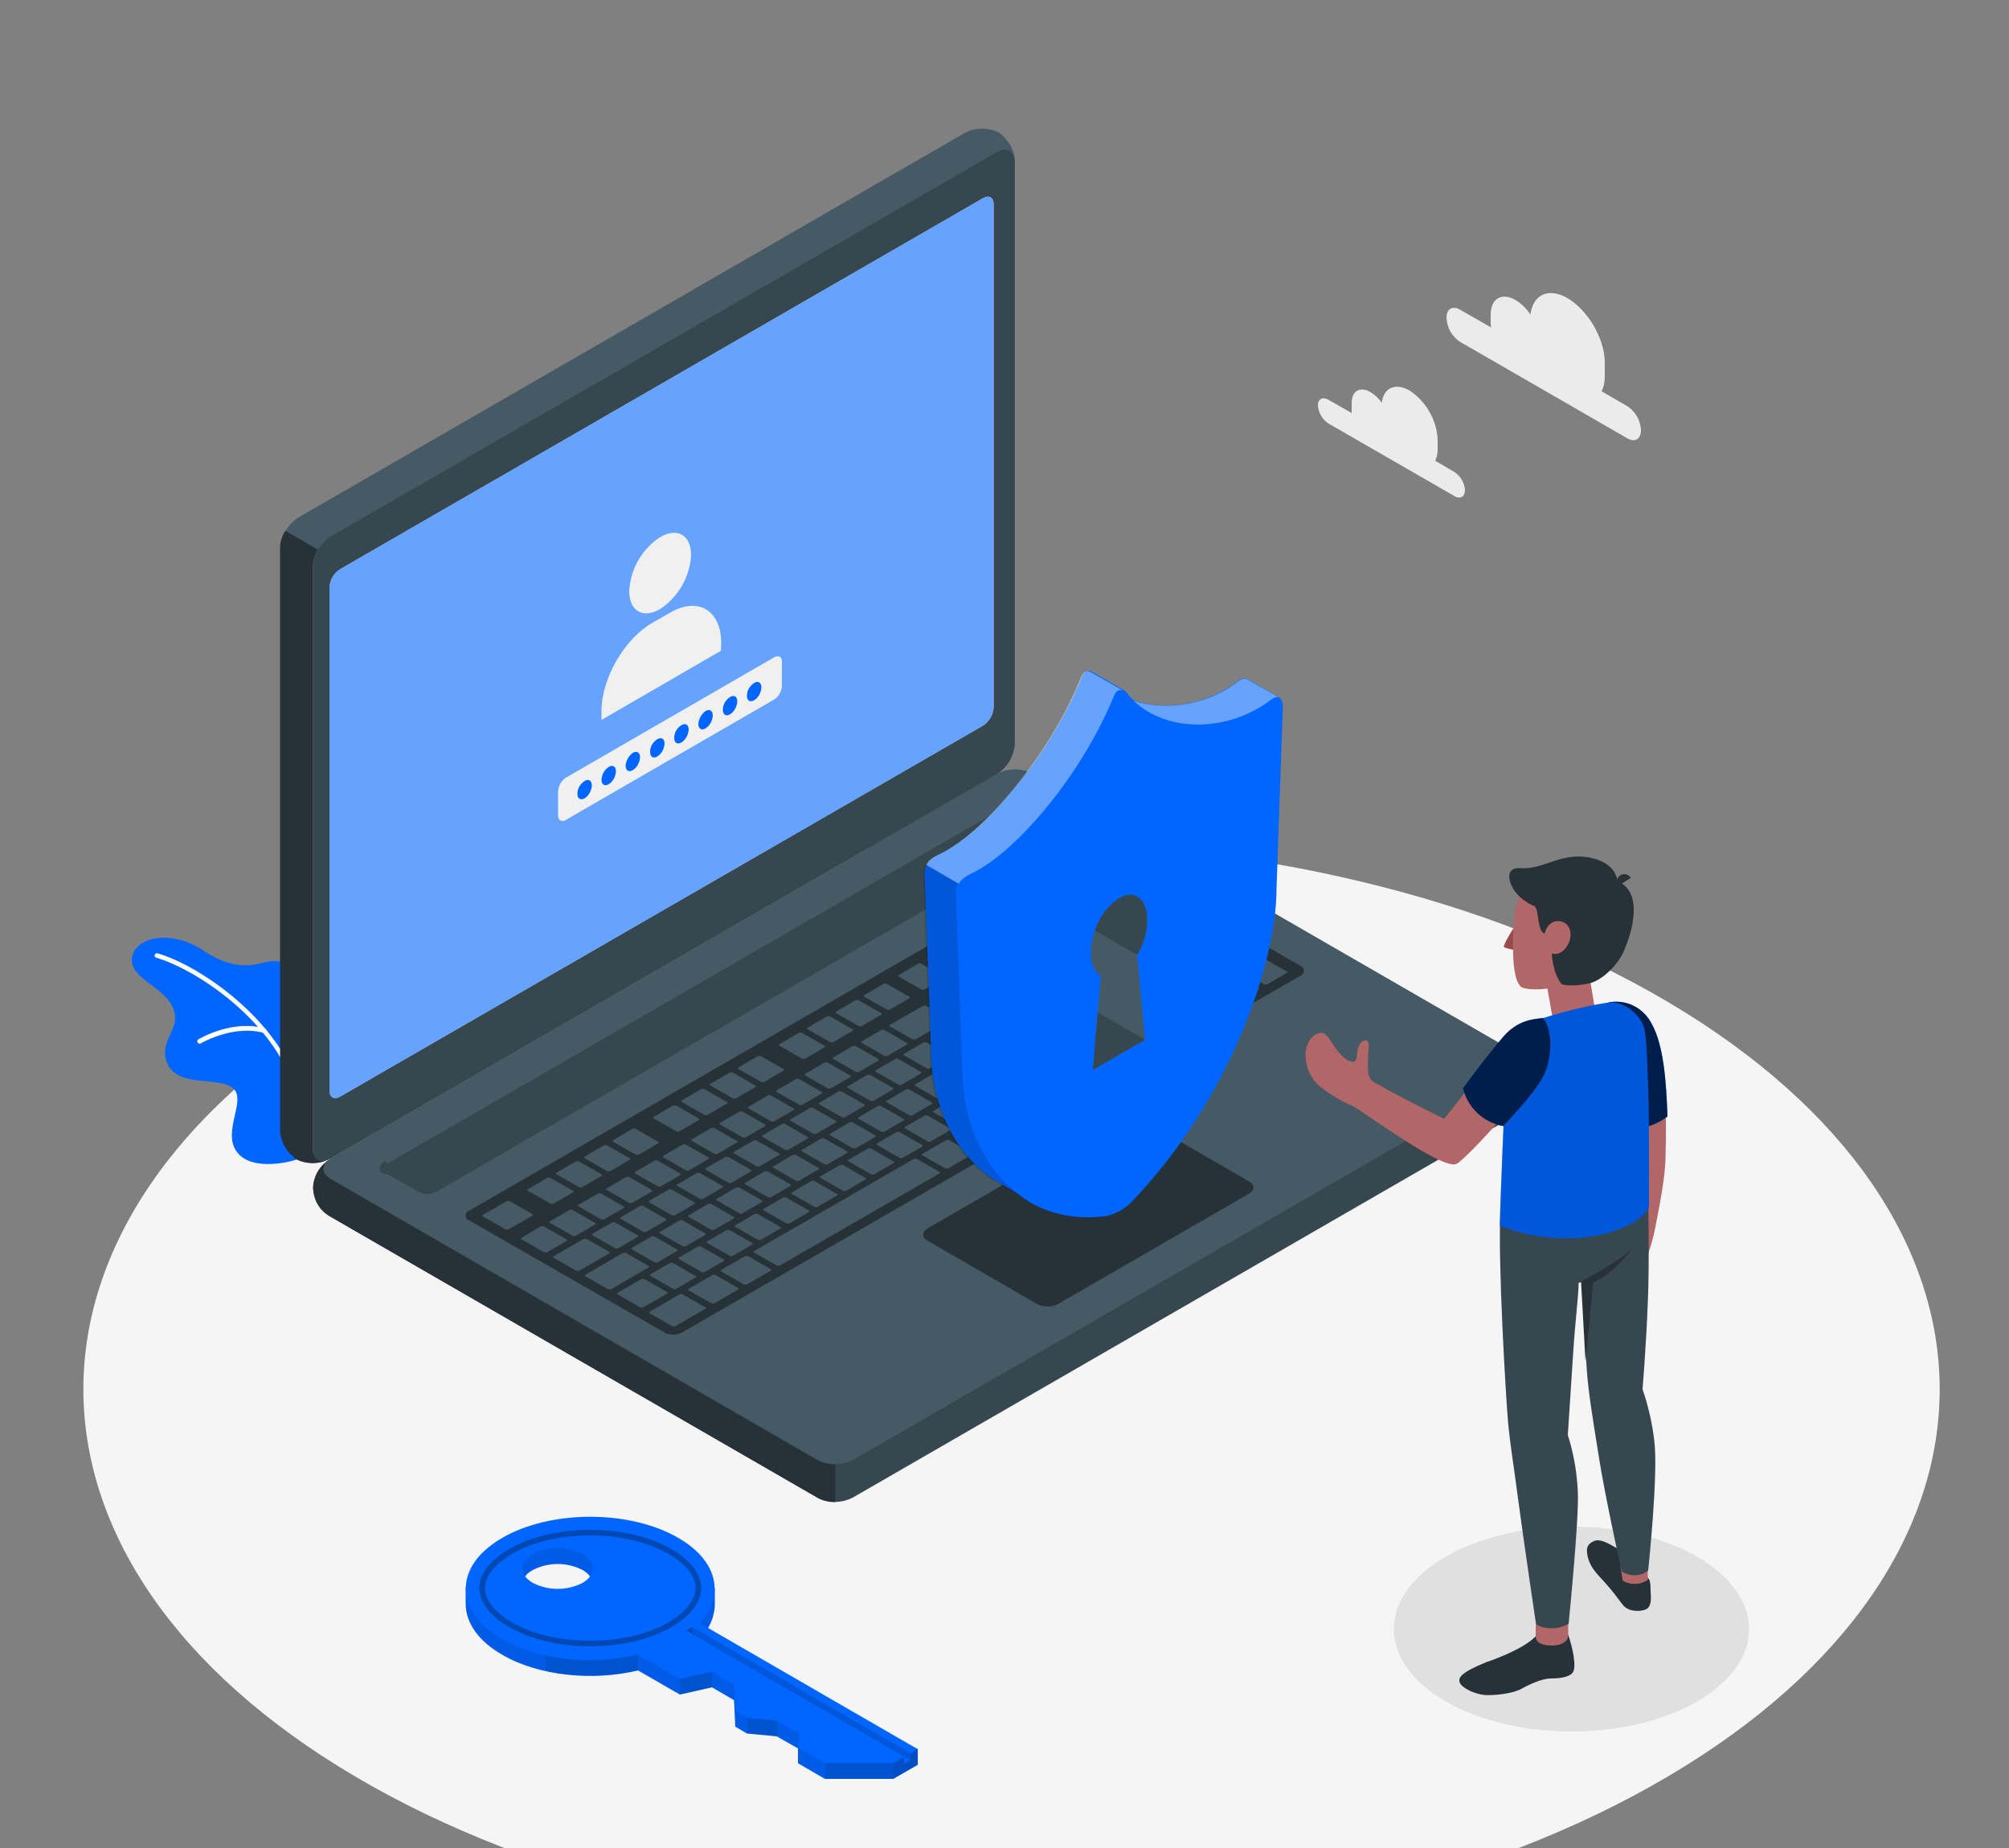 <?xml version="1.0" encoding="utf-8"?>
<!-- Generator: Adobe Illustrator 22.1.0, SVG Export Plug-In . SVG Version: 6.00 Build 0)  -->
<svg version="1.1" id="Layer_1" xmlns="http://www.w3.org/2000/svg" xmlns:xlink="http://www.w3.org/1999/xlink" x="0px" y="0px"
	 viewBox="0 0 500 460" style="enable-background:new 0 0 500 500;" xml:space="preserve">
<rect x="0" y="0" width="500" height="460" fill="#808080" stroke="none"/>
<style type="text/css">
	.st0{clip-path:url(#SVGID_2_);}
	.st1{fill:#F5F5F5;}
	.st2{fill:#E0E0E0;}
	.st3{fill:#EBEBEB;}
	.st4{fill:#0066FF;}
	.st5{fill:#FFFFFF;}
	.st6{fill:#37474F;}
	.st7{fill:#263238;}
	.st8{fill:#455A64;}
	.st9{opacity:0.6;fill:#0066FF;enable-background:new    ;}
	.st10{fill:#F0F0F0;}
	.st11{opacity:0.4;fill:#FFFFFF;enable-background:new    ;}
	.st12{opacity:0.15;enable-background:new    ;}
	.st13{opacity:0.1;enable-background:new    ;}
	.st14{opacity:0.3;enable-background:new    ;}
	.st15{fill:#B16668;}
	.st16{opacity:0.7;enable-background:new    ;}
	.st17{opacity:0.15;}
	.st18{fill:#9A4A4D;}
</style>
<g>
	<defs>
		<rect id="SVGID_1_" width="500" height="500"/>
	</defs>
	<clipPath id="SVGID_2_">
		<use xlink:href="#SVGID_1_"  style="overflow:visible;"/>
	</clipPath>
	<g id="Mesa_de_trabajo_1_5" class="st0">
		<g id="Floor">
			<path id="Floor-2" class="st1" d="M88.4,442.2c90.2,53.2,236.5,53.2,326.7,0s90.2-139.5,0-192.8s-236.5-53.2-326.7,0
				S-1.8,389,88.4,442.2z"/>
		</g>
		<g id="Shadow">
			<ellipse id="Shadows" class="st2" cx="391.1" cy="405.5" rx="44.2" ry="25.5"/>
		</g>
		<g id="Clouds">
			<g id="Clouds-2">
				<path id="Path_1584" class="st3" d="M363.4,77.1l7.7,4.4c0-0.3-0.1-0.7-0.1-1v-2.2c0-4,2.8-5.6,6.2-3.6c1.5,0.9,2.7,2.1,3.7,3.6
					c0.6-5,4.5-6.8,9.2-4.1c5.1,3,9.3,10.1,9.3,16.1v3.3c0,1.3-0.2,2.6-0.8,3.8l6.4,3.7c2,1.3,3.3,3.5,3.4,6c0,2.2-1.5,3.1-3.4,2
					l-41.6-24c-2-1.3-3.3-3.5-3.4-6C360,76.9,361.5,76,363.4,77.1z"/>
				<path id="Path_1585" class="st3" d="M330.6,99.5l5.8,3.3c0-0.3,0-0.5,0-0.8v-1.7c0-3,2.1-4.2,4.7-2.7c1.1,0.7,2.1,1.6,2.8,2.7
					c0.4-3.8,3.4-5.1,6.9-3.1c4.1,2.7,6.7,7.2,7,12.1v2.5c0,1-0.2,2-0.6,2.9l4.8,2.8c1.5,1,2.5,2.7,2.6,4.5c0,1.7-1.2,2.3-2.6,1.5
					l-31.4-18.1c-1.5-1-2.5-2.7-2.6-4.5C328,99.3,329.2,98.7,330.6,99.5z"/>
			</g>
		</g>
		<g id="Plant">
			<g id="Plants">
				<path id="Path_1586" class="st4" d="M73.9,288.6c-0.6,0.3-11,3.3-14.9-1.8s2.6-13.1-1.1-16s-13.8,0-16.3-6.2s4.8-8.8,0.7-15.1
					c-2.6-3.9-8.9-6.1-9.4-9.8c-0.9-6.1,9.1-8.9,17.7-3.1s13.8,3.1,16.5,2.7s8.6,0.5,8.4,10C75.4,259,73.9,288.6,73.9,288.6z"/>
				<g id="Group_751">
					<path id="Path_1587" class="st5" d="M74.6,275c-0.3,0-0.5-0.2-0.6-0.5c-3-18.2-24.1-32.9-35.1-36.1c-0.3-0.1-0.5-0.4-0.4-0.7
						c0.1-0.3,0.4-0.5,0.7-0.4c11.2,3.2,32.8,18.4,35.9,37C75.2,274.7,75,275,74.6,275C74.6,275,74.6,275,74.6,275z"/>
				</g>
				<g id="Group_752">
					<path id="Path_1588" class="st5" d="M49.7,259.8c-0.3,0-0.6-0.3-0.6-0.6c0-0.2,0.1-0.4,0.3-0.5c0.3-0.2,8.5-5,16.5-2.7
						c0.3,0.1,0.5,0.4,0.4,0.7c-0.1,0.3-0.4,0.5-0.7,0.4C58,255,50,259.7,50,259.7C49.9,259.8,49.8,259.8,49.7,259.8z"/>
				</g>
			</g>
		</g>
		<g id="Device">
			<g id="Laptop">
				<path id="Path_1589" class="st6" d="M77.9,295.6c0.2,2.9,1.8,5.6,4.3,7.2l121.3,70c2.7,1.4,5.9,1.4,8.7,0l166-95.8
					c4-2.1,5.5-7,3.4-11c-0.8-1.4-1.9-2.6-3.4-3.4l-121.3-70c-2.7-1.4-5.9-1.4-8.7,0l-166,95.8C79.8,290,78.1,292.7,77.9,295.6z"/>
				<path id="Path_1590" class="st7" d="M207.9,364.5v9.4c-1.5,0-3-0.3-4.3-1l-121.3-70c-4-2.1-5.5-7-3.4-11c0.7-1.3,1.7-2.4,3-3.1
					c-1.9,1.4-1.8,3.4,0.4,4.7l121.3,70.1C204.9,364.2,206.4,364.5,207.9,364.5z"/>
				<path id="Path_1591" class="st8" d="M73.9,288.6c-2.4-1.7-4-4.4-4.1-7.3V136.4c0.2-3,1.8-5.8,4.3-7.5l166-95.8
					c2.6-1.4,5.7-1.4,8.4-0.2c2.4,1.7,4,4.4,4.1,7.3v144.8c-0.2,3-1.8,5.8-4.3,7.5l-166,95.8C79.6,289.8,76.5,289.9,73.9,288.6z"/>
				<path id="Path_1592" class="st7" d="M81.7,288.7c-2.5,1.1-5.4,1.1-7.9-0.1c-2.4-1.7-4-4.4-4.1-7.3V136.4c0-1.5,0.5-3,1.3-4.3
					l8.1,4.7v0c-0.8,1.3-1.2,2.8-1.3,4.3v144.8C77.9,288.5,79.6,289.6,81.7,288.7z"/>
				<path id="Path_1593" class="st6" d="M77.9,141.1v144.8c0,2.8,1.9,3.9,4.3,2.5l166-95.8c2.6-1.7,4.2-4.5,4.3-7.5V40.3
					c0-2.8-1.9-3.9-4.3-2.5l-166,95.8C79.7,135.3,78.1,138.1,77.9,141.1z"/>
				<path id="Path_1594" class="st8" d="M82.3,293.4l121.3,70c2.7,1.4,5.9,1.4,8.7,0l166-95.8c2.4-1.4,2.4-3.6,0-5l-121.3-70
					c-2.7-1.4-5.9-1.4-8.7,0l-166,95.8C79.9,289.8,79.9,292,82.3,293.4z"/>
				<path id="Path_1595" class="st5" d="M84.6,141.7l160.1-92.4c1.4-0.8,2.6-0.2,2.6,1.5v125.3c-0.1,1.8-1.1,3.5-2.6,4.5L84.6,273
					c-1.4,0.8-2.6,0.2-2.6-1.5V146.2C82.1,144.3,83.1,142.7,84.6,141.7z"/>
				<path id="Path_1596" class="st9" d="M84.6,141.7l160.1-92.4c1.4-0.8,2.6-0.2,2.6,1.5v125.3c-0.1,1.8-1.1,3.5-2.6,4.5L84.6,273
					c-1.4,0.8-2.6,0.2-2.6-1.5V146.2C82.1,144.3,83.1,142.7,84.6,141.7z"/>
				<g id="Group_753">
					<path id="Path_1597" class="st10" d="M164.3,133.7c4.3-2.5,7.7-0.5,7.7,4.5c-0.3,5.4-3.2,10.4-7.7,13.4
						c-4.3,2.5-7.7,0.5-7.7-4.5C156.9,141.7,159.7,136.7,164.3,133.7z"/>
					<path id="Path_1598" class="st10" d="M179.5,160.1c0-8.1-5.7-11.7-12.7-7.6l-4.4,2.5c-7,4-12.7,13.9-12.7,22v2.2l29.7-17.2
						L179.5,160.1z"/>
				</g>
				<g id="Group_755">
					<path id="Path_1599" class="st10" d="M194.5,164c-0.3-0.7-1-0.8-1.8-0.4l-51.9,30c-1.1,0.7-1.8,2-1.9,3.3v6.1
						c0,1,0.6,1.5,1.5,1.3c0.1,0,0.1,0,0.1,0c0.1,0,0.2-0.1,0.3-0.2l51.9-30c1.1-0.7,1.8-2,1.9-3.3v-6.1
						C194.6,164.5,194.6,164.3,194.5,164z"/>
					<g id="Group_754">
						<path id="Path_1600" class="st4" d="M145.5,194.4c1-0.6,1.8-0.1,1.8,1.1c-0.1,1.3-0.7,2.5-1.8,3.2c-1,0.6-1.8,0.1-1.8-1.1
							C143.7,196.3,144.4,195.1,145.5,194.4z"/>
						<path id="Path_1601" class="st4" d="M151.5,190.9c1-0.6,1.8-0.1,1.8,1.1c-0.1,1.3-0.7,2.5-1.8,3.2c-1,0.6-1.8,0.1-1.8-1.1
							C149.8,192.8,150.4,191.6,151.5,190.9z"/>
						<path id="Path_1602" class="st4" d="M157.5,187.4c1-0.6,1.8-0.1,1.8,1.1c-0.1,1.3-0.7,2.5-1.8,3.2c-1,0.6-1.8,0.1-1.8-1.1
							C155.8,189.3,156.5,188.1,157.5,187.4z"/>
						<path id="Path_1603" class="st4" d="M163.6,184c1-0.6,1.8-0.1,1.8,1.1c-0.1,1.3-0.7,2.5-1.8,3.2c-1,0.6-1.8,0.1-1.8-1.1
							C161.8,185.8,162.5,184.7,163.6,184z"/>
						<path id="Path_1604" class="st4" d="M169.6,180.5c1-0.6,1.8-0.1,1.8,1.1c-0.1,1.3-0.7,2.5-1.8,3.2c-1,0.6-1.8,0.1-1.8-1.1
							C167.8,182.3,168.5,181.2,169.6,180.5z"/>
						<path id="Path_1605" class="st4" d="M175.6,177c1-0.6,1.8-0.1,1.8,1.1c-0.1,1.3-0.7,2.5-1.8,3.2c-1,0.6-1.8,0.1-1.8-1.1
							C173.9,178.9,174.6,177.7,175.6,177z"/>
						<path id="Path_1606" class="st4" d="M181.7,173.5c1-0.6,1.8-0.1,1.8,1.1c-0.1,1.3-0.7,2.5-1.8,3.2c-1,0.6-1.8,0.1-1.8-1.1
							C179.9,175.4,180.6,174.2,181.7,173.5z"/>
						<path id="Path_1607" class="st4" d="M187.7,170c1-0.6,1.8-0.1,1.8,1.1c-0.1,1.3-0.7,2.5-1.8,3.2c-1,0.6-1.8,0.1-1.8-1.1
							C185.9,171.9,186.6,170.7,187.7,170z"/>
					</g>
				</g>
				<path id="Path_1608" class="st6" d="M96.3,289.7l154.1-89c1.4-0.7,3-0.7,4.3,0l7.9,4.6c0.7,0.2,1.1,1,0.8,1.7
					c-0.1,0.4-0.4,0.7-0.8,0.8l-154.1,88.9c-1.4,0.7-3,0.7-4.3,0l-7.9-4.5c-1,0-1.8-0.2-1.8-1.3c0-1,0.8-1.8,1.8-1.8
					C96.3,289.1,96.3,289.1,96.3,289.7z"/>
				<path id="Path_1609" class="st7" d="M116.7,301.4l154.1-89c1.4-0.7,3-0.7,4.3,0l48.5,28c0.7,0.2,1.1,1,0.8,1.7
					c-0.1,0.4-0.4,0.7-0.8,0.8l-153.9,88.8c-1.4,0.7-3,0.7-4.3,0l-48.6-27.9c-0.7-0.2-1.1-1-0.8-1.7
					C116,301.8,116.3,301.5,116.7,301.4z"/>
				<path id="Path_1610" class="st8" d="M254.8,252.4l4.8-2.8c0.2-0.1,0.2-0.3,0-0.4L254,246c-0.2-0.1-0.5-0.1-0.8,0l-4.8,2.8
					c-0.2,0.1-0.2,0.3,0,0.4l5.6,3.2C254.3,252.6,254.5,252.6,254.8,252.4z M245.3,241.4l-4.8,2.8c-0.2,0.1-0.2,0.3,0,0.4l5.6,3.2
					c0.2,0.1,0.5,0.1,0.8,0l4.8-2.8c0.2-0.1,0.2-0.3,0-0.4l-5.6-3.2C245.8,241.3,245.5,241.3,245.3,241.4L245.3,241.4z M229.7,250.4
					l-8.2,4.7c-0.2,0.1-0.2,0.3,0,0.4l5.6,3.2c0.2,0.1,0.5,0.1,0.8,0l8.2-4.7c0.2-0.1,0.2-0.3,0-0.4l-5.6-3.2
					C230.2,250.3,229.9,250.3,229.7,250.4L229.7,250.4z M238.2,245.5l-4.8,2.8c-0.2,0.1-0.2,0.3,0,0.4l5.6,3.2
					c0.2,0.1,0.5,0.1,0.8,0l4.8-2.8c0.2-0.1,0.2-0.3,0-0.4l-5.6-3.2C238.7,245.3,238.5,245.3,238.2,245.5L238.2,245.5z M219.3,256.4
					l-4.8,2.8c-0.2,0.1-0.2,0.3,0,0.4l5.6,3.2c0.2,0.1,0.5,0.1,0.8,0l4.8-2.8c0.2-0.1,0.2-0.3,0-0.4l-5.6-3.2
					C219.8,256.3,219.5,256.3,219.3,256.4L219.3,256.4z M212.2,260.4l-4.8,2.8c-0.2,0.1-0.2,0.3,0,0.4l5.6,3.2
					c0.2,0.1,0.5,0.1,0.8,0l4.8-2.8c0.2-0.1,0.2-0.3,0-0.4l-5.6-3.2C212.8,260.3,212.5,260.3,212.2,260.4L212.2,260.4z M234.2,273.5
					l4.8-2.8c0.2-0.1,0.2-0.3,0-0.4l-5.6-3.2c-0.2-0.1-0.5-0.1-0.8,0l-4.8,2.8c-0.2,0.1-0.2,0.3,0,0.4l5.6,3.2
					C233.6,273.7,233.9,273.7,234.2,273.5L234.2,273.5z M227.1,277.6l4.8-2.8c0.2-0.1,0.2-0.3,0-0.4l-5.6-3.2
					c-0.2-0.1-0.5-0.1-0.8,0l-4.8,2.8c-0.2,0.1-0.2,0.3,0,0.4l5.6,3.2C226.6,277.7,226.9,277.7,227.1,277.6L227.1,277.6z
					 M220.1,281.7l4.8-2.8c0.2-0.1,0.2-0.3,0-0.4l-5.6-3.2c-0.2-0.1-0.5-0.1-0.8,0l-4.8,2.8c-0.2,0.1-0.2,0.3,0,0.4l5.6,3.2
					C219.5,281.8,219.8,281.8,220.1,281.7L220.1,281.7z M213,285.8l4.8-2.8c0.2-0.1,0.2-0.3,0-0.4l-5.6-3.2c-0.2-0.1-0.5-0.1-0.8,0
					l-4.8,2.8c-0.2,0.1-0.2,0.3,0,0.4l5.6,3.2C212.5,285.9,212.8,285.9,213,285.8L213,285.8z M247.7,256.5l4.8-2.8
					c0.2-0.1,0.2-0.3,0-0.4l-5.6-3.2c-0.2-0.1-0.5-0.1-0.8,0l-4.8,2.8c-0.2,0.1-0.2,0.3,0,0.4l5.6,3.2
					C247.2,256.6,247.5,256.6,247.7,256.5L247.7,256.5z M241.2,269.5l10.8-6.2c0.2-0.1,0.2-0.3,0-0.4l-13.6-7.8
					c-0.2-0.1-0.5-0.1-0.8,0l-5.6,3.2c-0.2,0.1-0.2,0.3,0,0.4l7.2,4.1c0.2,0.1,0.2,0.3,0,0.4l-4.5,2.6c-0.2,0.1-0.2,0.3,0,0.4
					l5.6,3.2C240.7,269.6,241,269.6,241.2,269.5L241.2,269.5z M205.2,264.5l-4.8,2.8c-0.2,0.1-0.2,0.3,0,0.4l5.6,3.2
					c0.2,0.1,0.5,0.1,0.8,0l4.8-2.8c0.2-0.1,0.2-0.3,0-0.4l-5.6-3.2C205.7,264.4,205.4,264.4,205.2,264.5L205.2,264.5z M198.1,268.6
					l-4.8,2.8c-0.2,0.1-0.2,0.3,0,0.4l5.6,3.2c0.2,0.1,0.5,0.1,0.8,0l4.8-2.8c0.2-0.1,0.2-0.3,0-0.4l-5.6-3.2
					C198.7,268.5,198.4,268.5,198.1,268.6L198.1,268.6z M162.9,314.2c0.2,0.1,0.5,0.1,0.8,0l4.8-2.8c0.2-0.1,0.2-0.3,0-0.4l-5.6-3.2
					c-0.2-0.1-0.5-0.1-0.8,0l-4.8,2.8c-0.2,0.1-0.2,0.3,0,0.4L162.9,314.2z M141.7,301.2l-4.8,2.8c-0.2,0.1-0.2,0.3,0,0.4l5.6,3.2
					c0.2,0.1,0.5,0.1,0.8,0l4.8-2.8c0.2-0.1,0.2-0.3,0-0.4l-5.6-3.2C142.2,301,142,301,141.7,301.2z M153.1,310.7
					c0.2,0.1,0.5,0.1,0.8,0l4.8-2.8c0.2-0.1,0.2-0.3,0-0.4l-5.6-3.2c-0.2-0.1-0.5-0.1-0.8,0l-4.8,2.8c-0.2,0.1-0.2,0.3,0,0.4
					L153.1,310.7z M175.3,316.7l4.8-2.8c0.2-0.1,0.2-0.3,0-0.4l-5.6-3.2c-0.2-0.1-0.5-0.1-0.8,0L169,313c-0.2,0.1-0.2,0.3,0,0.4
					l5.6,3.2C174.8,316.8,175.1,316.8,175.3,316.7L175.3,316.7z M167.5,320.8c0.2,0.1,0.5,0.1,0.8,0l4.8-2.8c0.2-0.1,0.2-0.3,0-0.4
					l-5.6-3.2c-0.2-0.1-0.5-0.1-0.8,0l-4.8,2.8c-0.2,0.1-0.2,0.3,0,0.4L167.5,320.8z M148.8,297.1l-4.8,2.8c-0.2,0.1-0.2,0.3,0,0.4
					l5.6,3.2c0.2,0.1,0.5,0.1,0.8,0l4.8-2.8c0.2-0.1,0.2-0.3,0-0.4l-5.6-3.2C149.3,297,149,297,148.8,297.1L148.8,297.1z M184,276.7
					l-4.8,2.8c-0.2,0.1-0.2,0.3,0,0.4l5.6,3.2c0.2,0.1,0.5,0.1,0.8,0l4.8-2.8c0.2-0.1,0.2-0.3,0-0.4l-5.6-3.2
					C184.6,276.6,184.3,276.6,184,276.7L184,276.7z M155.8,293l-4.8,2.8c-0.2,0.1-0.2,0.3,0,0.4l5.6,3.2c0.2,0.1,0.5,0.1,0.8,0
					l4.8-2.8c0.2-0.1,0.2-0.3,0-0.4l-5.6-3.2C156.4,292.9,156.1,292.9,155.8,293L155.8,293z M191.1,272.7l-4.8,2.8
					c-0.2,0.1-0.2,0.3,0,0.4l5.6,3.2c0.2,0.1,0.5,0.1,0.8,0l4.8-2.8c0.2-0.1,0.2-0.3,0-0.4l-5.6-3.2
					C191.6,272.5,191.3,272.5,191.1,272.7L191.1,272.7z M177,280.8l-4.8,2.8c-0.2,0.1-0.2,0.3,0,0.4l5.6,3.2c0.2,0.1,0.5,0.1,0.8,0
					l4.8-2.8c0.2-0.1,0.2-0.3,0-0.4l-5.6-3.2C177.5,280.7,177.2,280.7,177,280.8L177,280.8z M169.9,284.9l-4.8,2.8
					c-0.2,0.1-0.2,0.3,0,0.4l5.6,3.2c0.2,0.1,0.5,0.1,0.8,0l4.8-2.8c0.2-0.1,0.2-0.3,0-0.4l-5.6-3.2
					C170.5,284.8,170.2,284.8,169.9,284.9L169.9,284.9z M162.9,288.9l-4.8,2.8c-0.2,0.1-0.2,0.3,0,0.4l5.6,3.2
					c0.2,0.1,0.5,0.1,0.8,0l4.8-2.8c0.2-0.1,0.2-0.3,0-0.4l-5.6-3.2C163.4,288.8,163.1,288.8,162.9,288.9L162.9,288.9z M198.9,293.9
					l4.8-2.8c0.2-0.1,0.2-0.3,0-0.4l-5.6-3.2c-0.2-0.1-0.5-0.1-0.8,0l-4.8,2.8c-0.2,0.1-0.2,0.3,0,0.4l5.6,3.2
					C198.4,294,198.7,294,198.9,293.9L198.9,293.9z M260.9,232.4l-4.8,2.8c-0.2,0.1-0.2,0.3,0,0.4l5.6,3.2c0.2,0.1,0.5,0.1,0.8,0
					l4.8-2.8c0.2-0.1,0.2-0.3,0-0.4l-5.6-3.2C261.4,232.3,261.1,232.3,260.9,232.4L260.9,232.4z M252.3,237.3l-4.8,2.8
					c-0.2,0.1-0.2,0.3,0,0.4l5.6,3.2c0.2,0.1,0.5,0.1,0.8,0l4.8-2.8c0.2-0.1,0.2-0.3,0-0.4l-5.6-3.2
					C252.8,237.2,252.6,237.2,252.3,237.3L252.3,237.3z M267.9,228.3l-4.8,2.8c-0.2,0.1-0.2,0.3,0,0.4l5.6,3.2
					c0.2,0.1,0.5,0.1,0.8,0l4.8-2.8c0.2-0.1,0.2-0.3,0-0.4l-5.6-3.2C268.4,228.2,268.1,228.2,267.9,228.3L267.9,228.3z M231.4,265.9
					l4.8-2.8c0.2-0.1,0.2-0.3,0-0.4l-5.6-3.2c-0.2-0.1-0.5-0.1-0.8,0l-4.8,2.8c-0.2,0.1-0.2,0.3,0,0.4l5.6,3.2
					C230.9,266.1,231.2,266.1,231.4,265.9L231.4,265.9z M275.7,224.2c-0.2-0.1-0.5-0.1-0.8,0l-4.8,2.8c-0.2,0.1-0.2,0.3,0,0.4
					l5.6,3.2c0.2,0.1,0.5,0.1,0.8,0l4.8-2.8c0.2-0.1,0.2-0.3,0-0.4L275.7,224.2z M206,289.8l4.8-2.8c0.2-0.1,0.2-0.3,0-0.4l-5.6-3.2
					c-0.2-0.1-0.5-0.1-0.8,0l-4.8,2.8c-0.2,0.1-0.2,0.3,0,0.4l5.6,3.2C205.4,289.9,205.7,289.9,206,289.8L206,289.8z M292.4,239.9
					l4.8-2.8c0.2-0.1,0.2-0.3,0-0.4l-5.6-3.2c-0.2-0.1-0.5-0.1-0.8,0l-4.8,2.8c-0.2,0.1-0.2,0.3,0,0.4l5.6,3.2
					C291.9,240,292.2,240,292.4,239.9L292.4,239.9z M277.4,239.4l4.8-2.8c0.2-0.1,0.2-0.3,0-0.4l-5.6-3.2c-0.2-0.1-0.5-0.1-0.8,0
					l-4.8,2.8c-0.2,0.1-0.2,0.3,0,0.4l5.6,3.2C276.9,239.5,277.2,239.5,277.4,239.4L277.4,239.4z M283.7,228.9
					c-0.2-0.1-0.5-0.1-0.8,0l-4.8,2.8c-0.2,0.1-0.2,0.3,0,0.4l5.6,3.2c0.2,0.1,0.5,0.1,0.8,0l4.8-2.8c0.2-0.1,0.2-0.3,0-0.4
					L283.7,228.9z M285.2,228l13.5,7.8c0.2,0.1,0.5,0.1,0.8,0l4.8-2.8c0.2-0.1,0.2-0.3,0-0.4l-13.5-7.8c-0.2-0.1-0.5-0.1-0.8,0
					l-4.8,2.8C284.9,227.7,285,227.9,285.2,228L285.2,228z M268.8,237l-4.8,2.8c-0.2,0.1-0.2,0.3,0,0.4l5.6,3.2
					c0.2,0.1,0.5,0.1,0.8,0l4.8-2.8c0.2-0.1,0.2-0.3,0-0.4l-5.6-3.2C269.3,236.9,269.1,236.9,268.8,237L268.8,237z M215.8,267.6
					l-4.8,2.8c-0.2,0.1-0.2,0.3,0,0.4l5.6,3.2c0.2,0.1,0.5,0.1,0.8,0l4.8-2.8c0.2-0.1,0.2-0.3,0-0.4l-5.6-3.2
					C216.3,267.5,216,267.5,215.8,267.6L215.8,267.6z M284.6,244c0.2,0.1,0.5,0.1,0.8,0l4.8-2.8c0.2-0.1,0.2-0.3,0-0.4l-5.6-3.2
					c-0.2-0.1-0.5-0.1-0.8,0l-4.8,2.8c-0.2,0.1-0.2,0.3,0,0.4L284.6,244z M222.8,263.6l-4.8,2.8c-0.2,0.1-0.2,0.3,0,0.4l5.6,3.2
					c0.2,0.1,0.5,0.1,0.8,0l4.8-2.8c0.2-0.1,0.2-0.3,0-0.4l-5.6-3.2C223.3,263.4,223,263.4,222.8,263.6z M169.9,310.2
					c0.2,0.1,0.5,0.1,0.8,0l4.8-2.8c0.2-0.1,0.2-0.3,0-0.4l-5.6-3.2c-0.2-0.1-0.5-0.1-0.8,0l-4.8,2.8c-0.2,0.1-0.2,0.3,0,0.4
					L169.9,310.2z M159.3,300.2l-4.8,2.8c-0.2,0.1-0.2,0.3,0,0.4l5.6,3.2c0.2,0.1,0.5,0.1,0.8,0l4.8-2.8c0.2-0.1,0.2-0.3,0-0.4
					l-5.6-3.2C159.9,300.1,159.6,300.1,159.3,300.2L159.3,300.2z M177.8,306.1l4.8-2.8c0.2-0.1,0.2-0.3,0-0.4l-5.6-3.2
					c-0.2-0.1-0.5-0.1-0.8,0l-4.8,2.8c-0.2,0.1-0.2,0.3,0,0.4l5.6,3.2C177.2,306.2,177.5,306.2,177.8,306.1L177.8,306.1z M184.8,302
					l4.8-2.8c0.2-0.1,0.2-0.3,0-0.4l-5.6-3.2c-0.2-0.1-0.5-0.1-0.8,0l-4.8,2.8c-0.2,0.1-0.2,0.3,0,0.4l5.6,3.2
					C184.3,302.2,184.6,302.2,184.8,302L184.8,302z M191.9,298l4.8-2.8c0.2-0.1,0.2-0.3,0-0.4l-5.6-3.2c-0.2-0.1-0.5-0.1-0.8,0
					l-4.8,2.8c-0.2,0.1-0.2,0.3,0,0.4l5.6,3.2C191.3,298.1,191.6,298.1,191.9,298L191.9,298z M166.4,296.1l-4.8,2.8
					c-0.2,0.1-0.2,0.3,0,0.4l5.6,3.2c0.2,0.1,0.5,0.1,0.8,0l4.8-2.8c0.2-0.1,0.2-0.3,0-0.4l-5.6-3.2
					C166.9,296,166.6,296,166.4,296.1L166.4,296.1z M173.4,292l-4.8,2.8c-0.2,0.1-0.2,0.3,0,0.4l5.6,3.2c0.2,0.1,0.5,0.1,0.8,0
					l4.8-2.8c0.2-0.1,0.2-0.3,0-0.4l-5.6-3.2C174,291.9,173.7,291.9,173.4,292L173.4,292z M201.6,275.8l-4.8,2.8
					c-0.2,0.1-0.2,0.3,0,0.4l5.6,3.2c0.2,0.1,0.5,0.1,0.8,0l4.8-2.8c0.2-0.1,0.2-0.3,0-0.4l-5.6-3.2
					C202.2,275.7,201.9,275.6,201.6,275.8L201.6,275.8z M194.6,279.8l-4.8,2.8c-0.2,0.1-0.2,0.3,0,0.4l5.6,3.2
					c0.2,0.1,0.5,0.1,0.8,0l4.8-2.8c0.2-0.1,0.2-0.3,0-0.4l-5.6-3.2C195.1,279.7,194.8,279.7,194.6,279.8L194.6,279.8z M208.7,271.7
					l-4.8,2.8c-0.2,0.1-0.2,0.3,0,0.4l5.6,3.2c0.2,0.1,0.5,0.1,0.8,0l4.8-2.8c0.2-0.1,0.2-0.3,0-0.4l-5.6-3.2
					C209.2,271.6,208.9,271.6,208.7,271.7L208.7,271.7z M180.5,288l-4.8,2.8c-0.2,0.1-0.2,0.3,0,0.4l5.6,3.2c0.2,0.1,0.5,0.1,0.8,0
					l4.8-2.8c0.2-0.1,0.2-0.3,0-0.4l-5.6-3.2C181,287.9,180.7,287.9,180.5,288z M187.5,283.9l-4.8,2.8c-0.2,0.1-0.2,0.3,0,0.4
					l5.6,3.2c0.2,0.1,0.5,0.1,0.8,0l4.8-2.8c0.2-0.1,0.2-0.3,0-0.4l-5.6-3.2C188.1,283.8,187.8,283.8,187.5,283.9L187.5,283.9z
					 M182.4,312.6l4.8-2.8c0.2-0.1,0.2-0.3,0-0.4l-5.6-3.2c-0.2-0.1-0.5-0.1-0.8,0L176,309c-0.2,0.1-0.2,0.3,0,0.4l5.6,3.2
					C181.9,312.8,182.1,312.8,182.4,312.6z M141,308.5l-5.6-3.2c-0.2-0.1-0.5-0.1-0.8,0l-4.8,2.8c-0.2,0.1-0.2,0.3,0,0.4l5.6,3.2
					c0.2,0.1,0.5,0.1,0.8,0l4.8-2.8C141.2,308.8,141.2,308.6,141,308.5L141,308.5z M151.6,311.6l-5.6-3.2c-0.2-0.1-0.5-0.1-0.8,0
					l-7.4,4.3c-0.2,0.1-0.2,0.3,0,0.4l5.6,3.2c0.2,0.1,0.5,0.1,0.8,0l7.4-4.3C151.8,311.9,151.8,311.7,151.6,311.6L151.6,311.6z
					 M132.5,302.2l-5.6-3.2c-0.2-0.1-0.5-0.1-0.8,0l-5.9,3.4c-0.2,0.1-0.2,0.3,0,0.4l5.6,3.2c0.2,0.1,0.5,0.1,0.8,0l5.9-3.4
					C132.7,302.6,132.7,302.4,132.5,302.2L132.5,302.2z M137,299.6c0.2,0.1,0.5,0.1,0.8,0l4.8-2.8c0.2-0.1,0.2-0.3,0-0.4l-5.6-3.2
					c-0.2-0.1-0.5-0.1-0.8,0l-4.8,2.8c-0.2,0.1-0.2,0.3,0,0.4L137,299.6z M161.4,315.1l-5.6-3.2c-0.2-0.1-0.5-0.1-0.8,0l-9.3,5.4
					c-0.2,0.1-0.2,0.3,0,0.4l5.6,3.2c0.2,0.1,0.5,0.1,0.8,0l9.3-5.4C161.6,315.4,161.6,315.2,161.4,315.1L161.4,315.1z M166,321.6
					l-5.6-3.2c-0.2-0.1-0.5-0.1-0.8,0l-5.9,3.4c-0.2,0.1-0.2,0.3,0,0.4l5.6,3.2c0.2,0.1,0.5,0.1,0.8,0l5.9-3.4
					C166.3,322,166.3,321.8,166,321.6L166,321.6z M189.4,269.3c0.2,0.1,0.5,0.1,0.8,0l4.8-2.8c0.2-0.1,0.2-0.3,0-0.4l-5.6-3.2
					c-0.2-0.1-0.5-0.1-0.8,0l-4.8,2.8c-0.2,0.1-0.2,0.3,0,0.4L189.4,269.3z M175.3,277.5c0.2,0.1,0.5,0.1,0.8,0l4.8-2.8
					c0.2-0.1,0.2-0.3,0-0.4l-5.6-3.2c-0.2-0.1-0.5-0.1-0.8,0l-4.8,2.8c-0.2,0.1-0.2,0.3,0,0.4L175.3,277.5z M144.1,295.5
					c0.2,0.1,0.5,0.1,0.8,0l4.8-2.8c0.2-0.1,0.2-0.3,0-0.4l-5.6-3.2c-0.2-0.1-0.5-0.1-0.8,0l-4.8,2.8c-0.2,0.1-0.2,0.3,0,0.4
					L144.1,295.5z M182.4,273.4c0.2,0.1,0.5,0.1,0.8,0l4.8-2.8c0.2-0.1,0.2-0.3,0-0.4l-5.6-3.2c-0.2-0.1-0.5-0.1-0.8,0l-4.8,2.8
					c-0.2,0.1-0.2,0.3,0,0.4L182.4,273.4z M168.3,281.6c0.2,0.1,0.5,0.1,0.8,0l4.8-2.8c0.2-0.1,0.2-0.3,0-0.4l-5.6-3.2
					c-0.2-0.1-0.5-0.1-0.8,0l-4.8,2.8c-0.2,0.1-0.2,0.3,0,0.4L168.3,281.6z M169.9,322.2c-0.2-0.1-0.5-0.1-0.8,0l-7.4,4.3
					c-0.2,0.1-0.2,0.3,0,0.4l5.6,3.2c0.2,0.1,0.5,0.1,0.8,0l7.4-4.3c0.2-0.1,0.2-0.3,0-0.4L169.9,322.2z M158.2,287.4
					c0.2,0.1,0.5,0.1,0.8,0l4.8-2.8c0.2-0.1,0.2-0.3,0-0.4l-5.6-3.2c-0.2-0.1-0.5-0.1-0.8,0l-4.8,2.8c-0.2,0.1-0.2,0.3,0,0.4
					L158.2,287.4z M151.1,291.5c0.2,0.1,0.5,0.1,0.8,0l4.8-2.8c0.2-0.1,0.2-0.3,0-0.4l-5.6-3.2c-0.2-0.1-0.5-0.1-0.8,0l-4.8,2.8
					c-0.2,0.1-0.2,0.3,0,0.4L151.1,291.5z M300.5,246.7c-0.2-0.1-0.5-0.1-0.8,0l-11.9,6.9c-0.2,0.1-0.2,0.3,0,0.4l5.6,3.2
					c0.2,0.1,0.5,0.1,0.8,0l11.9-6.9c0.2-0.1,0.2-0.3,0-0.4L300.5,246.7z M285,255.7c-0.2-0.1-0.5-0.1-0.8,0l-4.8,2.8
					c-0.2,0.1-0.2,0.3,0,0.4l5.6,3.2c0.2,0.1,0.5,0.1,0.8,0l4.8-2.8c0.2-0.1,0.2-0.3,0-0.4L285,255.7z M189.4,308.6l4.8-2.8
					c0.2-0.1,0.2-0.3,0-0.4l-5.6-3.2c-0.2-0.1-0.5-0.1-0.8,0l-4.8,2.8c-0.2,0.1-0.2,0.3,0,0.4l5.6,3.2
					C188.9,308.7,189.2,308.7,189.4,308.6L189.4,308.6z M270.9,263.9c-0.2-0.1-0.5-0.1-0.8,0l-4.8,2.8c-0.2,0.1-0.2,0.3,0,0.4
					l5.6,3.2c0.2,0.1,0.5,0.1,0.8,0l4.8-2.8c0.2-0.1,0.2-0.3,0-0.4L270.9,263.9z M307.6,242.7c-0.2-0.1-0.5-0.1-0.8,0l-4.8,2.8
					c-0.2,0.1-0.2,0.3,0,0.4l5.6,3.2c0.2,0.1,0.5,0.1,0.8,0l4.8-2.8c0.2-0.1,0.2-0.3,0-0.4L307.6,242.7z M320.2,241.8l-13.5-7.8
					c-0.2-0.1-0.5-0.1-0.8,0l-4.8,2.8c-0.2,0.1-0.2,0.3,0,0.4l13.5,7.8c0.2,0.1,0.5,0.1,0.8,0l4.8-2.8
					C320.5,242.1,320.4,241.9,320.2,241.8L320.2,241.8z M244.5,279.1c-0.2-0.1-0.5-0.1-0.8,0l-5.9,3.4c-0.2,0.1-0.2,0.3,0,0.4
					l5.6,3.2c0.2,0.1,0.5,0.1,0.8,0l5.9-3.4c0.2-0.1,0.2-0.3,0-0.4L244.5,279.1z M262.3,268.8c-0.2-0.1-0.5-0.1-0.8,0l-7.4,4.3
					c-0.2,0.1-0.2,0.3,0,0.4l5.6,3.2c0.2,0.1,0.5,0.1,0.8,0l7.4-4.3c0.2-0.1,0.2-0.3,0-0.4L262.3,268.8z M228.2,288.5
					c-0.2-0.1-0.5-0.1-0.8,0l-39.7,22.9c-0.2,0.1-0.2,0.3,0,0.4l5.6,3.2c0.2,0.1,0.5,0.1,0.8,0l39.7-22.9c0.2-0.1,0.2-0.3,0-0.4
					L228.2,288.5z M186.2,312.7c-0.2-0.1-0.5-0.1-0.8,0l-5.9,3.4c-0.2,0.1-0.2,0.3,0,0.4l5.6,3.2c0.2,0.1,0.5,0.1,0.8,0l5.9-3.4
					c0.2-0.1,0.2-0.3,0-0.4L186.2,312.7z M236.3,283.8c-0.2-0.1-0.5-0.1-0.8,0l-5.9,3.4c-0.2,0.1-0.2,0.3,0,0.4l5.6,3.2
					c0.2,0.1,0.5,0.1,0.8,0l5.9-3.4c0.2-0.1,0.2-0.3,0-0.4L236.3,283.8z M178.1,317.4c-0.2-0.1-0.5-0.1-0.8,0l-5.9,3.4
					c-0.2,0.1-0.2,0.3,0,0.4l5.6,3.2c0.2,0.1,0.5,0.1,0.8,0l5.9-3.4c0.2-0.1,0.2-0.3,0-0.4L178.1,317.4z M252.7,274.4
					c-0.2-0.1-0.5-0.1-0.8,0l-5.9,3.4c-0.2,0.1-0.2,0.3,0,0.4l5.6,3.2c0.2,0.1,0.5,0.1,0.8,0l5.9-3.4c0.2-0.1,0.2-0.3,0-0.4
					L252.7,274.4z M277.9,259.8c-0.2-0.1-0.5-0.1-0.8,0l-4.8,2.8c-0.2,0.1-0.2,0.3,0,0.4l5.6,3.2c0.2,0.1,0.5,0.1,0.8,0l4.8-2.8
					c0.2-0.1,0.2-0.3,0-0.4L277.9,259.8z M293.4,248.6l4.8-2.8c0.2-0.1,0.2-0.3,0-0.4l-5.6-3.2c-0.2-0.1-0.5-0.1-0.8,0l-4.8,2.8
					c-0.2,0.1-0.2,0.3,0,0.4l5.6,3.2C292.8,248.7,293.1,248.7,293.4,248.6z M261.8,248.4l4.8-2.8c0.2-0.1,0.2-0.3,0-0.4l-5.6-3.2
					c-0.2-0.1-0.5-0.1-0.8,0l-4.8,2.8c-0.2,0.1-0.2,0.3,0,0.4l5.6,3.2C261.3,248.5,261.6,248.5,261.8,248.4L261.8,248.4z M245.9,276
					l14.1-8.1c0.2-0.1,0.2-0.3,0-0.4l-5.6-3.2c-0.2-0.1-0.5-0.1-0.8,0l-14.1,8.1c-0.2,0.1-0.2,0.3,0,0.4l5.6,3.2
					C245.3,276.1,245.6,276.1,245.9,276L245.9,276z M285.5,252.6c0.2,0.1,0.5,0.1,0.8,0l4.8-2.8c0.2-0.1,0.2-0.3,0-0.4l-5.6-3.2
					c-0.2-0.1-0.5-0.1-0.8,0l-4.8,2.8c-0.2,0.1-0.2,0.3,0,0.4L285.5,252.6z M278.3,248.1l4.8-2.8c0.2-0.1,0.2-0.3,0-0.4l-5.6-3.2
					c-0.2-0.1-0.5-0.1-0.8,0l-4.8,2.8c-0.2,0.1-0.2,0.3,0,0.4l5.6,3.2C277.8,248.2,278.1,248.2,278.3,248.1L278.3,248.1z
					 M238.8,280.1l4.8-2.8c0.2-0.1,0.2-0.3,0-0.4l-5.6-3.2c-0.2-0.1-0.5-0.1-0.8,0l-4.8,2.8c-0.2,0.1-0.2,0.3,0,0.4l5.6,3.2
					C238.3,280.2,238.6,280.2,238.8,280.1z M269.9,261.6c0.2,0.1,0.5,0.1,0.8,0l4.8-2.8c0.2-0.1,0.2-0.3,0-0.4l-5.6-3.2
					c-0.2-0.1-0.5-0.1-0.8,0l-4.8,2.8c-0.2,0.1-0.2,0.3,0,0.4L269.9,261.6z M203.5,300.4l4.8-2.8c0.2-0.1,0.2-0.3,0-0.4l-5.6-3.2
					c-0.2-0.1-0.5-0.1-0.8,0l-4.8,2.8c-0.2,0.1-0.2,0.3,0,0.4l5.6,3.2C203,300.5,203.3,300.6,203.5,300.4L203.5,300.4z M210.6,296.4
					l4.8-2.8c0.2-0.1,0.2-0.3,0-0.4l-5.6-3.2c-0.2-0.1-0.5-0.1-0.8,0l-4.8,2.8c-0.2,0.1-0.2,0.3,0,0.4l5.6,3.2
					C210.1,296.5,210.4,296.5,210.6,296.4L210.6,296.4z M196.5,304.5l4.8-2.8c0.2-0.1,0.2-0.3,0-0.4l-5.6-3.2
					c-0.2-0.1-0.5-0.1-0.8,0l-4.8,2.8c-0.2,0.1-0.2,0.3,0,0.4l5.6,3.2C196,304.6,196.3,304.6,196.5,304.5z M224.7,288.2l4.8-2.8
					c0.2-0.1,0.2-0.3,0-0.4l-5.6-3.2c-0.2-0.1-0.5-0.1-0.8,0l-4.8,2.8c-0.2,0.1-0.2,0.3,0,0.4l5.6,3.2
					C224.2,288.3,224.5,288.3,224.7,288.2z M217.6,292.3l4.8-2.8c0.2-0.1,0.2-0.3,0-0.4l-5.6-3.2c-0.2-0.1-0.5-0.1-0.8,0l-4.8,2.8
					c-0.2,0.1-0.2,0.3,0,0.4l5.6,3.2C217.1,292.4,217.4,292.4,217.6,292.3L217.6,292.3z M231.7,284.1l4.8-2.8c0.2-0.1,0.2-0.3,0-0.4
					l-5.6-3.2c-0.2-0.1-0.5-0.1-0.8,0l-4.8,2.8c-0.2,0.1-0.2,0.3,0,0.4l5.6,3.2C231.2,284.3,231.5,284.3,231.7,284.1L231.7,284.1z
					 M264,223.9c0.2,0.1,0.5,0.1,0.8,0l4.8-2.8c0.2-0.1,0.2-0.3,0-0.4l-1.5-0.9c-0.2-0.1-0.5-0.1-0.8,0l-4.8,2.8
					c-0.2,0.1-0.2,0.3,0,0.4L264,223.9z M229.3,246.3c0.2,0.1,0.5,0.1,0.8,0l4.8-2.8c0.2-0.1,0.2-0.3,0-0.4l-5.6-3.2
					c-0.2-0.1-0.5-0.1-0.8,0l-4.8,2.8c-0.2,0.1-0.2,0.3,0,0.4L229.3,246.3z M243.4,238.2c0.2,0.1,0.5,0.1,0.8,0l4.8-2.8
					c0.2-0.1,0.2-0.3,0-0.4l-5.6-3.2c-0.2-0.1-0.5-0.1-0.8,0l-4.8,2.8c-0.2,0.1-0.2,0.3,0,0.4L243.4,238.2z M220.7,251.3
					c0.2,0.1,0.5,0.1,0.8,0l4.8-2.8c0.2-0.1,0.2-0.3,0-0.4l-5.6-3.2c-0.2-0.1-0.5-0.1-0.8,0l-4.8,2.8c-0.2,0.1-0.2,0.3,0,0.4
					L220.7,251.3z M236.4,242.2c0.2,0.1,0.5,0.1,0.8,0l4.8-2.8c0.2-0.1,0.2-0.3,0-0.4l-5.6-3.2c-0.2-0.1-0.5-0.1-0.8,0l-4.8,2.8
					c-0.2,0.1-0.2,0.3,0,0.4L236.4,242.2z M206.6,259.4c0.2,0.1,0.5,0.1,0.8,0l4.8-2.8c0.2-0.1,0.2-0.3,0-0.4l-5.6-3.2
					c-0.2-0.1-0.5-0.1-0.8,0l-4.8,2.8c-0.2,0.1-0.2,0.3,0,0.4L206.6,259.4z M213.7,255.4c0.2,0.1,0.5,0.1,0.8,0l4.8-2.8
					c0.2-0.1,0.2-0.3,0-0.4l-5.6-3.2c-0.2-0.1-0.5-0.1-0.8,0l-4.8,2.8c-0.2,0.1-0.2,0.3,0,0.4L213.7,255.4z M249.9,232.1
					c0.2,0.1,0.5,0.1,0.8,0l4.8-2.8c0.2-0.1,0.2-0.3,0-0.4L254,228c-0.2-0.1-0.5-0.1-0.8,0l-4.8,2.8c-0.2,0.1-0.2,0.3,0,0.4
					L249.9,232.1z M271.1,219.9c0.2,0.1,0.5,0.1,0.8,0l4.8-2.8c0.2-0.1,0.2-0.3,0-0.4l-1.5-0.9c-0.2-0.1-0.5-0.1-0.8,0l-4.8,2.8
					c-0.2,0.1-0.2,0.3,0,0.4L271.1,219.9z M282.8,226.6c0.2,0.1,0.5,0.1,0.8,0l4.8-2.8c0.2-0.1,0.2-0.3,0-0.4l-5.6-3.2
					c-0.2-0.1-0.5-0.1-0.8,0l-4.8,2.8c-0.2,0.1-0.2,0.3,0,0.4L282.8,226.6z M300.4,244.5l4.8-2.8c0.2-0.1,0.2-0.3,0-0.4l-5.6-3.2
					c-0.2-0.1-0.5-0.1-0.8,0l-4.8,2.8c-0.2,0.1-0.2,0.3,0,0.4l5.6,3.2C299.9,244.6,300.2,244.6,300.4,244.5L300.4,244.5z M257,228
					c0.2,0.1,0.5,0.1,0.8,0l4.8-2.8c0.2-0.1,0.2-0.3,0-0.4l-1.5-0.9c-0.2-0.1-0.5-0.1-0.8,0l-4.8,2.8c-0.2,0.1-0.2,0.3,0,0.4
					L257,228z M199.6,263.5c0.2,0.1,0.5,0.1,0.8,0l4.8-2.8c0.2-0.1,0.2-0.3,0-0.4l-5.6-3.2c-0.2-0.1-0.5-0.1-0.8,0l-4.8,2.8
					c-0.2,0.1-0.2,0.3,0,0.4L199.6,263.5z"/>
				<path id="Path_1611" class="st7" d="M230.8,305.8l47.6-27.5c1.6-0.8,3.6-0.8,5.2,0l27.3,15.8c1.4,0.8,1.4,2.2,0,3l-47.6,27.5
					c-1.6,0.8-3.6,0.8-5.2,0l-27.3-15.8C229.4,308,229.4,306.7,230.8,305.8z"/>
			</g>
		</g>
		<g id="Shield">
			<g id="Shield-2">
				<path id="Path_1612" class="st4" d="M318.4,173.6C318.4,173.6,318.4,173.6,318.4,173.6L318.4,173.6L318.4,173.6l-8.2-4.7
					c-0.5-0.2-1.2,0-2,0.6c-7.6,5.8-17.7,7.6-26,4.9c-0.5-0.5-1-1-1.5-1.6c0-0.1-0.1-0.1-0.1-0.2h0c-0.2-0.3-0.5-0.5-0.8-0.7
					l-0.1-0.1l-8.1-4.7c-0.9-0.4-1.8,0-2.3,1.4c-7.9,19.5-24.6,39.3-35.8,44.3c-0.8,0.4-1.6,0.9-2.2,1.6c-0.8,0.9-1.2,2-1.2,3.2
					l1.6,43.8c0,12.7,5.4,26,16.3,32.6l8.4,4.9l0.1,0.1c4.6,2.6,9.7,3.9,14.9,3.8c1.2,0,2.4,0,3.6-0.2c2.4-0.4,4.6-1.5,6.4-3.2
					c24.4-25.2,36.3-59.3,36.3-78.2l1.6-45.9C319.1,174.5,318.8,173.9,318.4,173.6z"/>
				<path id="Path_1613" class="st4" d="M319,175.5l-1.6,45.9c0,18.9-11.9,53-36.3,78.2c-1.8,1.7-4,2.8-6.4,3.2
					c-1.2,0.1-2.4,0.2-3.6,0.2c-5.2,0.1-10.4-1.2-14.9-3.8l-0.1-0.1l-0.3-0.2c-10.9-6.5-16.3-19.9-16.3-32.6l-1.6-43.9
					c0-1.2,0.4-2.3,1.2-3.2c0.6-0.7,1.4-1.3,2.2-1.6c11.2-4.9,27.9-24.7,35.8-44.3c0.6-1.4,1.4-1.8,2.3-1.4l0,0l0.1,0.1
					c0.3,0.2,0.6,0.4,0.8,0.7h0c0,0.1,0.1,0.1,0.1,0.2c8.3,9.7,24.7,9.7,35.7,1.3c0.8-0.6,1.5-0.8,2-0.6l0.1,0c0,0,0,0,0,0l0,0
					C318.8,173.9,319.1,174.5,319,175.5z"/>
				<g id="Group_756">
					<path id="Path_1614" class="st11" d="M318.3,173.6c-0.5-0.2-1.2,0-2,0.6c-10.3,7.9-25.5,8.4-34.1,0.3c8.3,2.6,18.5,0.9,26-4.9
						c0.8-0.6,1.5-0.8,2-0.6L318.3,173.6z"/>
					<path id="Path_1615" class="st11" d="M279.5,171.9c-0.9-0.4-1.8,0-2.3,1.4c-7.9,19.5-24.6,39.3-35.8,44.3
						c-0.8,0.4-1.6,0.9-2.2,1.6c-0.2,0.2-0.4,0.5-0.6,0.8l-8.1-4.7c0.2-0.3,0.3-0.5,0.5-0.8c0.1-0.1,0.2-0.3,0.4-0.4l0,0
						c0,0,0.1-0.1,0.1-0.1c0,0,0.1-0.1,0.1-0.1c0.5-0.4,1-0.7,1.6-1c11.2-4.9,27.9-24.7,35.8-44.3c0.6-1.4,1.4-1.8,2.3-1.4
						L279.5,171.9z"/>
					<path id="Path_1616" class="st4" d="M231.4,214.2c0,0,0.1-0.1,0.1-0.1C231.5,214.1,231.5,214.1,231.4,214.2
						C231.4,214.2,231.4,214.2,231.4,214.2z"/>
					<path id="Path_1617" class="st12" d="M231.6,214c-0.1,0.1-0.1,0.1-0.1,0.1c0,0,0,0,0,0C231.5,214.1,231.5,214.1,231.6,214z"/>
				</g>
				<path id="Path_1618" class="st12" d="M256.3,299.1l-0.2-0.1l-8.4-4.9c-10.9-6.5-16.3-19.9-16.3-32.6l-1.6-43.9
					c0-0.9,0.2-1.7,0.7-2.4l8.1,4.7c-0.5,0.7-0.7,1.6-0.7,2.4l1.6,43.9c0,12.7,5.4,26,16.3,32.6l0.3,0.2L256.3,299.1z"/>
				<g id="Group_757">
					<path id="Path_1619" class="st8" d="M285,258.8l-13,7.5l2-23.5c-1.6-0.8-2.5-2.8-2.5-5.7c0-5.2,3.1-11.2,7-13.4s7,0.1,7,5.3
						c-0.1,3.1-1,6.1-2.5,8.7L285,258.8z"/>
					<path id="Path_1620" class="st6" d="M285,258.8l-11.8-6.8l-1.2,14.3L285,258.8z"/>
					<path id="Path_1621" class="st6" d="M278.5,223.6c-2.5,1.5-4.8,4.6-6,8l10.5,6.1l0,0c1.6-2.6,2.5-5.6,2.5-8.7
						C285.5,223.7,282.4,221.3,278.5,223.6z"/>
				</g>
			</g>
		</g>
		<g id="Key">
			<g id="Key-2">
				<path id="Path_1622" class="st4" d="M115.9,395.3v3.9c0,4.6,3,9.2,9.1,12.7c9.1,5.3,22.6,6.6,33.8,3.9l10.4,6l8-1.8l5.5,3.2
					l0.3,6.6l2.9,1.7l7.4,0.7l5.3,3v3.7l6.7,3.9h17l6.1-3.5v-3.9l-54.3-27.4c2.3-2.3,3.7-5.3,3.8-8.5v-4c-0.8-3.8-4-5.8-9.1-8.7
					c-12.1-7-31.7-7-43.8,0C119.6,389.8,116.5,391.2,115.9,395.3z M132.6,390.8c3.9-2,8.5-2,12.4,0c3.4,2,3.4,5.2,0,7.2
					c-3.9,2-8.5,2-12.4,0C129.1,396,129.1,392.7,132.6,390.8L132.6,390.8z"/>
				<path id="Path_1623" class="st13" d="M115.9,395.3v3.9c0,4.6,3,9.2,9.1,12.7c9.1,5.3,22.6,6.6,33.8,3.9l10.4,6l8-1.8l5.5,3.2
					l0.3,6.6l2.9,1.7l7.4,0.7l5.3,3v3.7l6.7,3.9h17l6.1-3.5v-3.9l-54.3-27.4c2.3-2.3,3.7-5.3,3.8-8.5v-4c-0.8-3.8-4-5.8-9.1-8.7
					c-12.1-7-31.7-7-43.8,0C119.6,389.8,116.5,391.2,115.9,395.3z M132.6,390.8c3.9-2,8.5-2,12.4,0c3.4,2,3.4,5.2,0,7.2
					c-3.9,2-8.5,2-12.4,0C129.1,396,129.1,392.7,132.6,390.8L132.6,390.8z"/>
				<path id="Path_1624" class="st4" d="M125,408c9.1,5.3,22.6,6.6,33.8,3.9l10.4,6l8-1.8l5.5,3.2l0.3,6.6l2.9,1.7l7.4,0.7l5.8,3.2
					l-0.5,3.5l6.7,3.9h17l6.1-3.5l-54.3-31.4c6.4-6.8,4.6-15.5-5.3-21.2c-12.1-7-31.7-7-43.8,0S112.9,401,125,408z M132.6,386.8
					c3.9-2,8.5-2,12.4,0c3.4,2,3.4,5.2,0,7.2c-3.9,2-8.5,2-12.4,0C129.1,392,129.1,388.8,132.6,386.8L132.6,386.8z"/>
				<path id="Path_1625" class="st14" d="M146.9,409.8c-7.7,0-14.9-1.7-20.2-4.8c-4.7-2.7-7.4-6.2-7.4-9.7s2.7-7,7.4-9.7
					c5.3-3.1,12.5-4.8,20.2-4.8s14.9,1.7,20.2,4.8c4.7,2.7,7.4,6.2,7.4,9.7s-2.7,7-7.4,9.7C161.8,408.1,154.6,409.8,146.9,409.8z
					 M146.9,382.2c-7.4,0-14.4,1.6-19.5,4.6c-4.2,2.5-6.7,5.5-6.7,8.5s2.4,6,6.7,8.5c5.1,3,12.1,4.6,19.5,4.6s14.4-1.6,19.5-4.6
					c4.2-2.5,6.7-5.5,6.7-8.5s-2.4-6-6.7-8.5C161.3,383.9,154.4,382.2,146.9,382.2z"/>
				<path id="Path_1626" class="st13" d="M135.8,412v3.9c7.6,1.6,15.5,1.6,23-0.2v-3.9C151.2,413.6,143.4,413.7,135.8,412z"/>
				<path id="Path_1627" class="st13" d="M169.2,417.9v3.9l8-1.8v-3.9L169.2,417.9z"/>
				<path id="Path_1628" class="st13" d="M182.7,419.2v3.9l0.3,6.6v-3.9L182.7,419.2z"/>
				<path id="Path_1629" class="st13" d="M186,427.6v3.9l7.4,0.7v-3.9L186,427.6z"/>
				<rect id="Rectangle_33" x="205.4" y="438.8" class="st13" width="17" height="3.9"/>
				<path id="Path_1630" class="st12" d="M228.5,435.3v3.9l-6.1,3.5v-3.9l2.7-1.5v1.7l1.5-0.9v-1.7L228.5,435.3z"/>
				<path id="Path_1631" class="st4" d="M226.5,436.4l-1.5,0.9v1.7l1.5-0.9V436.4z"/>
				<path id="Path_1632" class="st12" d="M226.5,436.4v1.7l-55.7-32.2l1.5-0.9L226.5,436.4z"/>
				<path id="Path_1633" class="st12" d="M172.3,405v1.7l-1.5-0.9L172.3,405z"/>
			</g>
		</g>
		<g id="Character">
			<g id="Character-2">
				<g id="Group_758">
					<path id="Path_1634" class="st15" d="M414.5,288.6c0.7-26-1.4-32.3-8.3-37.1l-2.7,15.1c0,0,3.2,17.8,2.8,23.7
						c-0.3,5.2-0.8,11.7-2,15.9c-0.2,0.7-0.7,1.4-1.4,1.8c-1.8,1.1-2.5,2.2-3.8,3.6c-1,1.1-1.9,1.4-1.8,1.7c0.4,0.8,1.4,1.1,2.2,0.8
						c0.9-0.4,1.7-0.8,2.5-1.4c-0.6,1.6-1.5,3.1-2.6,4.4c-2.5,3-2.6,4.9,2.4,4.9c3.1,0,5.6-1.9,8-8.8c0.9-2.5,1.7-5.1,2.2-7.8
						C413.3,298.7,414.4,292.8,414.5,288.6z"/>
				</g>
				<path id="Path_1635" class="st4" d="M400.4,249.5c4.4-0.8,8.7,1.4,10.7,5.4c2.9,5.2,3.6,14.1,3.9,23c0,0-5.8,4.8-12.7,2.5
					L400.4,249.5z"/>
				<path id="Path_1636" class="st16" d="M400.4,249.5c4.4-0.8,8.7,1.4,10.7,5.4c2.9,5.2,3.6,14.1,3.9,23c0,0-5.8,4.8-12.7,2.5
					L400.4,249.5z"/>
				<g id="Group_780">
					<g id="Group_765">
						<g id="Group_759">
							<path id="Path_1637" class="st7" d="M410.1,392.8c0.5,0.2,0.7,1.2,0.7,3.2c0.1,1.5,0.4,4.1-1.4,4.7s-4.3,0.3-5.5-1.2
								c-1.4-1.8-2.4-3.3-4.4-5.5c-1.7-1.9-3.6-3.6-4.3-6.3c-0.6-2.4-0.1-3.4,1.5-4.1c2.2-1,5.7,2.2,7.5,2.6
								C405.8,386.7,409.6,392.6,410.1,392.8z"/>
						</g>
						<g id="Group_760">
							<path id="Path_1638" class="st15" d="M410.1,390.9v2.4c-1.9,1.2-4.2,1.3-6.2,0.2c-0.1-0.2-0.6-3.5-0.6-3.5L410.1,390.9z"/>
						</g>
						<g id="Group_761">
							<path id="Path_1639" class="st7" d="M390.3,406.9c0,0,0.7,2.1,1.1,4c0.3,1.5,0.7,3.9,0.2,5.1s-2.5,1.8-5.7,1.8
								c-2,0-5.2,1.4-7.3,2.6c-2.2,1.2-6.9,1.7-9.2,1.5c-2.8-0.3-5.7-1.9-6.1-3.1s0.1-2.4,6.7-5.1c0.1,0,9.1-3,12.3-6.5L390.3,406.9
								z"/>
						</g>
						<g id="Group_762">
							<path id="Path_1640" class="st15" d="M390.3,404.2c0,0,0,1.8,0,2.9s-1.2,2.6-4.4,2.5c-2.2-0.1-3.8-0.7-3.7-2.5v-2.6
								L390.3,404.2z"/>
						</g>
						<g id="Group_763">
							<path id="Path_1641" class="st6" d="M411.7,358.5c-0.5-4.3-1.5-8.6-2.9-12.7c0,0,0.9-11,1.3-21.4c0.5-11.2,0-25.4,0.2-28.2
								c0,0-36.3-7.3-36.9,5.7s1.4,46.1,1.9,51.8s1.4,10.8,2.6,20c1.2,9.1,4.4,30.7,4.4,30.7c2.6,1.3,5.6,1.2,8.1-0.2
								c0,0,2.6-26,2.3-32.6c-0.2-4.9-1-9.7-2.5-14.4c0,0,0.7-10.7,1.3-20s1.3-13.8,1.4-17.9l0.8-0.4c0,0,0.8,16.1,1.2,21.8
								s1.3,11.2,3,21.8c1.4,9.2,5.7,28.7,5.7,28.7c4.1,2.2,6.6-0.3,6.6-0.3S412.8,366.5,411.7,358.5z"/>
						</g>
						<g id="Group_764">
							<path id="Path_1642" class="st7" d="M392.8,319.3c0,0,8.8-4.3,13.2-8.3c0,0-4.1,5.8-9.5,8.3c0,0-1.9,20-1.9,19.6l-1.1-19.7
								L392.8,319.3z"/>
						</g>
					</g>
					<g id="Group_767">
						<g id="Group_766">
							<path id="Path_1643" class="st15" d="M385,245.4l2.1,11.8l10.7-0.8l-2.2-13.4L385,245.4z"/>
						</g>
					</g>
					<g id="Group_769">
						<g id="Group_768">
							<path id="Path_1644" class="st4" d="M409.1,255.6c-1.1-3.2-5.1-6.7-9.2-6c-6.1,1-12,2.5-17.9,4.5c-3.7,1.3-7.1,4.6-7.4,16.8
								c0,0-1.3,28.6-1.3,34.2c7.8,3.1,16.3,3.9,24.5,2.4c11.2-2.5,12.6-7.1,12.6-7.1s0.1-20.6-0.2-29.5
								C409.9,263.4,409.8,257.8,409.1,255.6z"/>
						</g>
					</g>
					<g id="Group_771" class="st17">
						<g id="Group_770">
							<path id="Path_1645" d="M409.1,255.6c-1.1-3.2-5.1-6.7-9.2-6c-6.1,1-12,2.5-17.9,4.5c-3.7,1.3-7.1,4.6-7.4,16.8
								c0,0-1.3,28.6-1.3,34.2c7.8,3.1,16.3,3.9,24.5,2.4c11.2-2.5,12.6-7.1,12.6-7.1s0.1-20.6-0.2-29.5
								C409.9,263.4,409.8,257.8,409.1,255.6z"/>
						</g>
					</g>
					<g id="Group_774">
						<g id="Group_772">
							<path id="Path_1646" class="st18" d="M376.7,231c0,0-2.7,4.3-2.4,4.7s2.4,0.7,2.4,0.7L376.7,231z"/>
						</g>
						<g id="Group_773">
							<path id="Path_1647" class="st15" d="M384.2,219.1c-5.6,1.3-7.2,3.9-7.6,12.9c-0.3,9.4,0.7,12.4,1.9,13.6
								c0.9,0.8,5.5,0.9,7.8,0.2c2.9-0.9,9.5-3.4,12.5-8.2c3.5-5.7,4.3-13.2,0.3-16.2C393.7,217.1,386.5,218.5,384.2,219.1z"/>
						</g>
					</g>
					<g id="Group_779">
						<g id="Group_776">
							<g id="Group_775">
								<path id="Path_1648" class="st7" d="M376.7,221.4c1.3,1.9,3.1,3.3,5.3,4.2c1.1,1.2,0.5,6,2.4,6.8c0,0,0.8-3.5,3.8-3.1
									c3,0.4,3.4,4.1,1.6,6.5s-3.6,1.5-3.6,1.5s0.2,5,2.5,7.7c0,0,2.5,0.8,7.1-0.3c2.8-0.7,6.8-4.3,8.4-8.1
									c3.4-8,3.5-15.2-1.6-17.2c-0.6-3.6-3.5-5.2-6.8-5.9c-7.1-1.5-11.7,3-17.2,2.6C375.4,215.8,374.8,218.1,376.7,221.4z"/>
							</g>
						</g>
						<g id="Group_778">
							<g id="Group_777">
								<path id="Path_1649" class="st7" d="M402.6,220.6l3.3-2.1c-0.6-0.9-1.8-1.2-2.7-0.6C402.4,218.5,402.1,219.7,402.6,220.6z"
									/>
							</g>
						</g>
					</g>
				</g>
				<path id="Path_1650" class="st15" d="M336.8,275.4c1.8,0.8,22.4,16.1,25.7,14.3s19.8-21.1,19.8-21.1c2.9-4.4,2.9-10.1,0-14.5
					c0,0-5.3,1-8.1,5.2c-2.8,4.2-14.8,19.2-14.8,19.2c-3-1.5-5.9-3-8.9-4.5c-2.4-1.3-4.9-2.5-7.2-3.9c-0.7-0.3-1.3-0.7-1.9-1.1
					c-1.2-1.2-1-4-0.9-5.5c0-0.7,0-1.4,0.1-2.1c0.1-0.9,0.3-3-1.3-2.3c-0.3,0.1-0.6,0.4-0.7,0.6c-0.2,0.3-0.4,0.7-0.6,1.1
					c-0.3,0.9-0.2,1.9-0.5,2.9c0,0.1-0.1,0.3-0.2,0.4c-0.1,0.1-0.3,0.2-0.5,0.2c-2.3-0.1-4.4-3.3-5.5-5c-0.4-0.8-1-1.5-1.7-2
					c-1.2-0.6-2.7,0.3-3.5,1.4c-1,1.5-1.4,3.3-1.1,5c0.2,2.4,1.3,4.6,3,6.3C330.6,272.2,333.6,274,336.8,275.4z"/>
				<path id="Path_1651" class="st4" d="M384,253.4c-2.3,0.3-6.1,0.4-9.8,4.6c-4.3,4.9-10.1,12.9-10.1,12.9c1.2,4.8,5.1,8.5,10,9.4
					c0,0,7.8-8,10-12.4S386.6,256.4,384,253.4z"/>
				<path id="Path_1652" class="st16" d="M384,253.4c-2.3,0.3-6.1,0.4-9.8,4.6c-4.3,4.9-10.1,12.9-10.1,12.9c1.2,4.8,5.1,8.5,10,9.4
					c0,0,7.8-8,10-12.4S386.6,256.4,384,253.4z"/>
			</g>
		</g>
	</g>
</g>
</svg>
